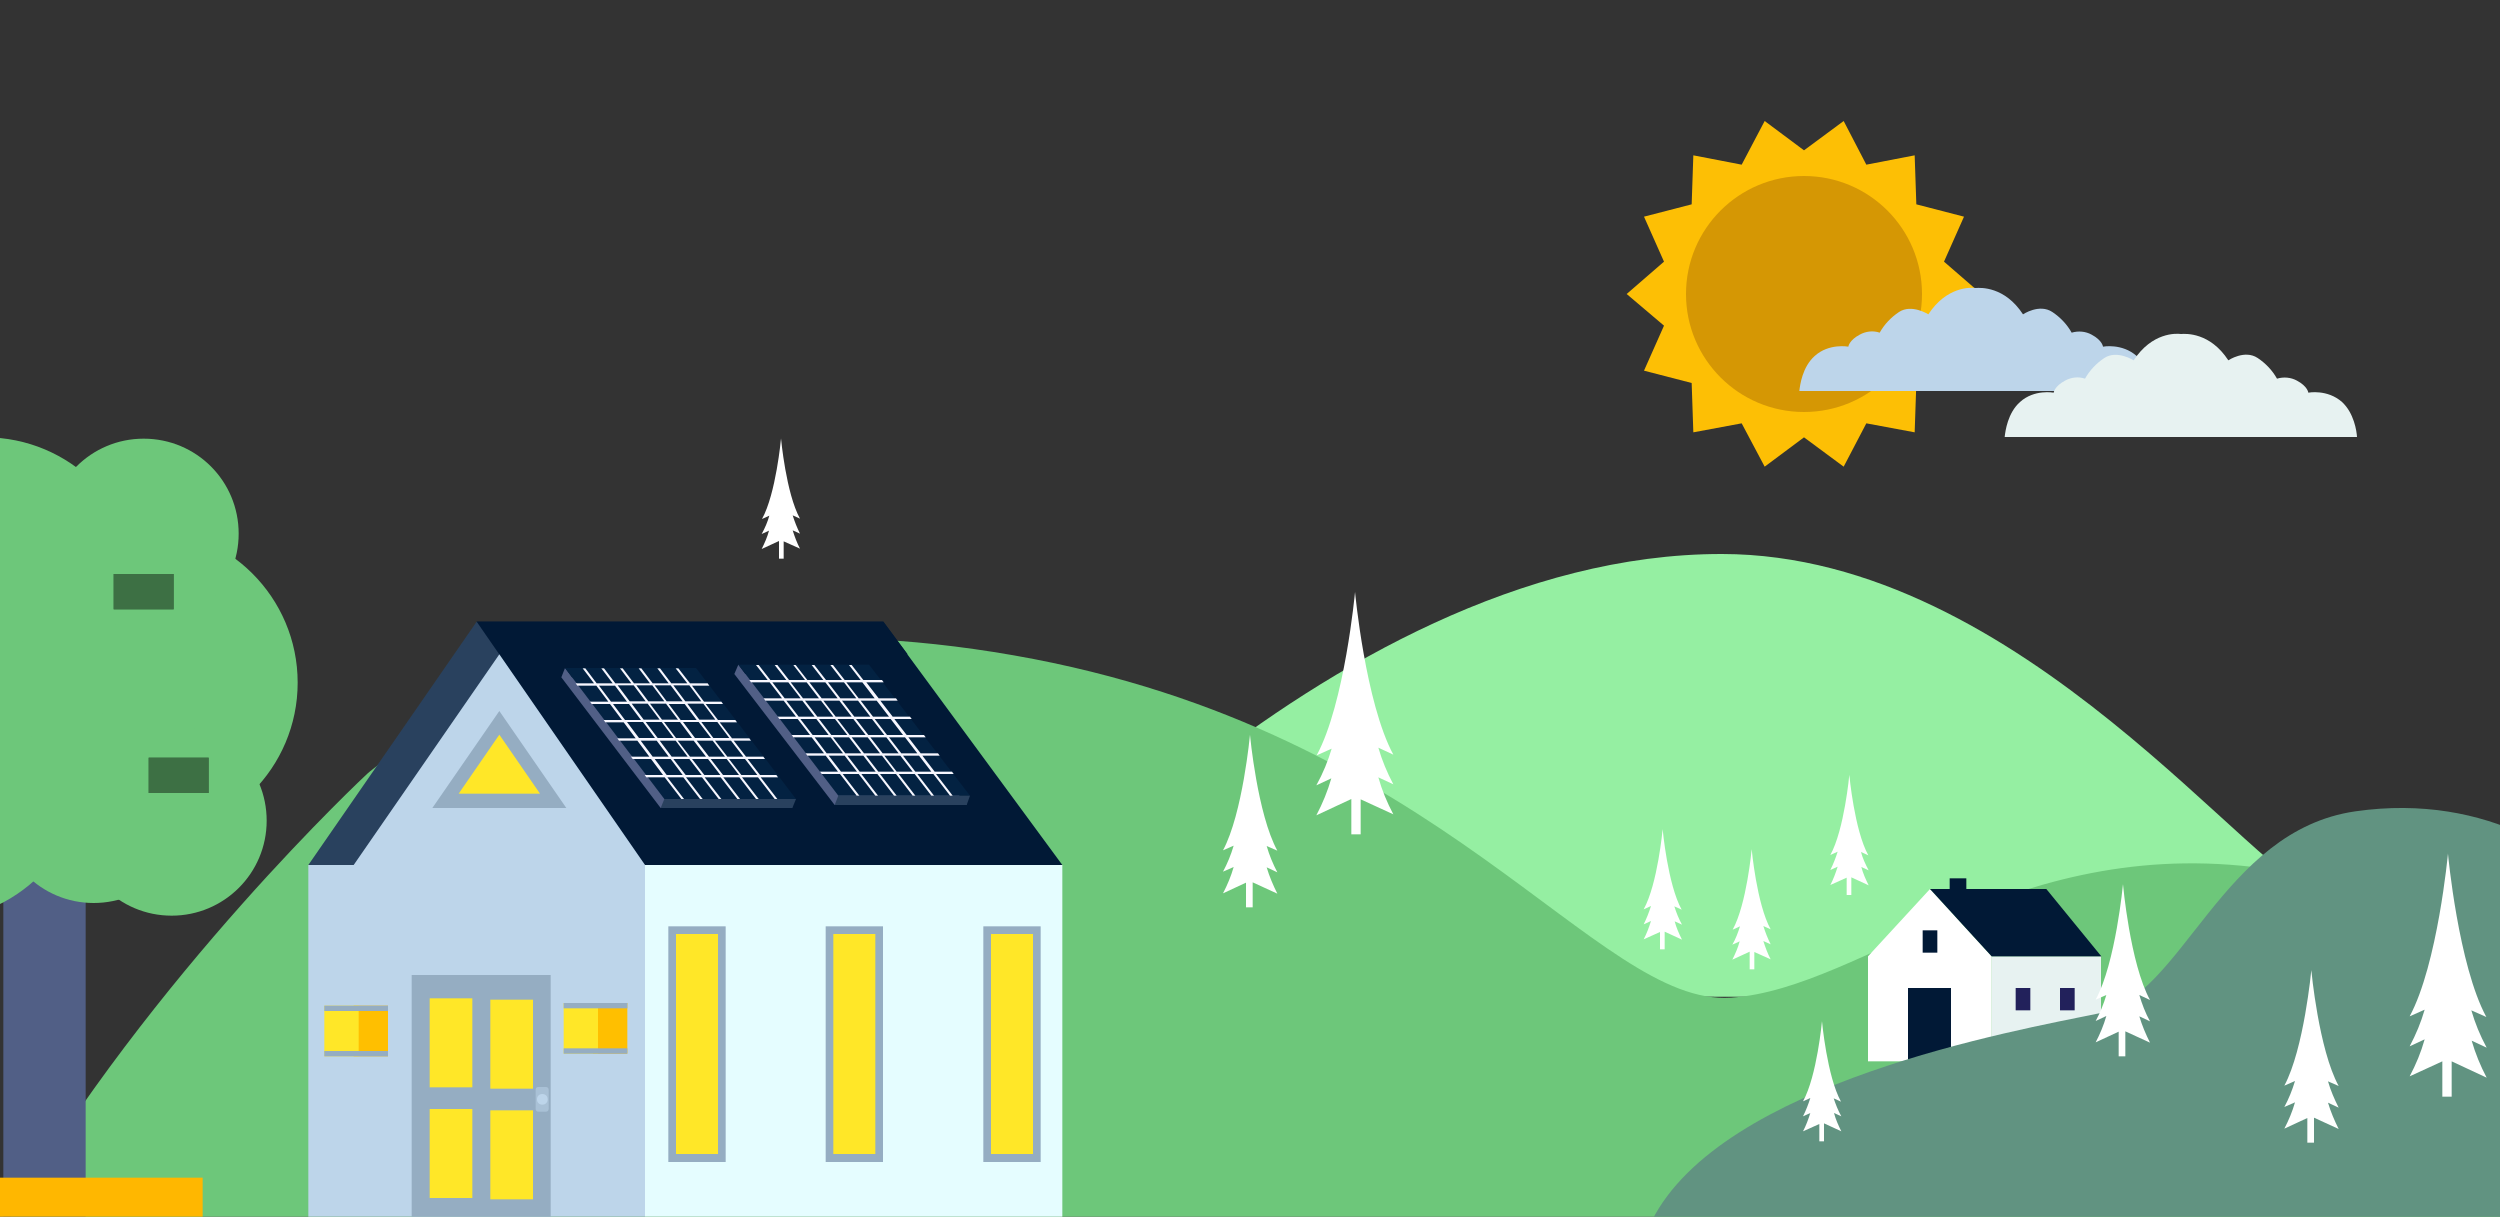 <?xml version="1.0" encoding="UTF-8"?> <svg xmlns="http://www.w3.org/2000/svg" xmlns:xlink="http://www.w3.org/1999/xlink" version="1.1" id="Layer_1" x="0px" y="0px" viewBox="69 608 750 365" style="enable-background:new 69 608 750 365;" xml:space="preserve"><rect x="69" y="608" width="750" height="365" fill="#333333" stroke="none"/> <style type="text/css"> .st0{clip-path:url(#SVGID_2_);fill:#95EFA2;} .st1{clip-path:url(#SVGID_2_);fill:#6DC77A;} .st2{clip-path:url(#SVGID_2_);fill:#FFFFFF;} .st3{clip-path:url(#SVGID_2_);fill:#7CA695;} .st4{clip-path:url(#SVGID_2_);fill:#528C80;} .st5{clip-path:url(#SVGID_2_);} .st6{fill:#E7F2F1;} .st7{fill:#FFFFFF;} .st8{fill:#011936;} .st9{fill:#22215B;} .st10{clip-path:url(#SVGID_2_);fill:#FDBF05;} .st11{clip-path:url(#SVGID_2_);fill:#D59704;} .st12{fill:#BDD5EA;} .st13{fill:#E5FDFF;} .st14{fill:#29415E;} .st15{fill:#95ADC2;} .st16{fill:#FFE728;} .st17{fill:#A9C1D6;} .st18{fill:#FFBF00;} .st19{fill:#515F86;} .st20{fill:#032242;} .st21{fill:#F7F7FF;} .st22{clip-path:url(#SVGID_2_);fill:#619381;} .st23{clip-path:url(#SVGID_2_);fill:#BDD5EA;} .st24{clip-path:url(#SVGID_2_);fill:#E7F2F1;} .st25{fill:#6DC77A;} .st26{opacity:0.44;} .st27{clip-path:url(#SVGID_5_);} .st28{clip-path:url(#SVGID_6_);fill:#459F52;} .st29{clip-path:url(#SVGID_9_);} .st30{clip-path:url(#SVGID_10_);fill:#459F52;} .st31{clip-path:url(#SVGID_13_);} .st32{clip-path:url(#SVGID_14_);fill:#459F52;} .st33{clip-path:url(#SVGID_17_);} .st34{clip-path:url(#SVGID_18_);fill:#459F52;} .st35{clip-path:url(#SVGID_21_);} .st36{clip-path:url(#SVGID_22_);fill:#459F52;} .st37{fill:#FFB700;} </style> <g> <defs> <rect id="SVGID_1_" x="69" y="608" width="751.1" height="365"></rect> </defs> <clipPath id="SVGID_2_"> <use xlink:href="#SVGID_1_" style="overflow:visible;"></use> </clipPath> <path class="st0" d="M357.2,906.9c0,0,108.4-132.8,228.4-132.7c90.3,0.1,160.9,99.8,180.7,102.6c19.8,2.9,57.7-17.6,97.2-6.8 s108,37.2,108,37.2L357.2,906.9z"></path> <path class="st1" d="M71.5,974.2l107.6,0.3h792.5c-34.8-42.3-83.3-28-108.4-20.6c-3.1,0.9-6.5,1.2-9.7,0.6c-3.6-0.6-7-2.1-9.6-4.3 c-21.9-18.1-51.3-74.6-91.7-81.1c-78-12.6-123.4,35.5-163.9,38.2c-40.5,2.7-86.1-80.1-215.2-102.7s-193.9,35.5-193.9,35.5 S114.3,900.4,71.5,974.2z"></path> <path class="st2" d="M463.9,843.6l4.5-2.1c-1.1,3.8-2.6,7.5-4.5,11.1l10.5-4.9v10.6h2.8v-10.5l9.8,4.5c-1.9-3.6-3.4-7.2-4.5-11.1 l4.5,2.1c-1.9-3.6-3.4-7.2-4.5-11l4.5,2.1c-8.4-15.6-11.5-48.9-11.5-48.9v0.2c0,0-3.1,33.4-11.5,48.9l4.5-2 C467.4,836.3,465.9,840,463.9,843.6z"></path> <path class="st2" d="M588.7,891.4l2.2-1c-0.5,1.9-1.3,3.7-2.2,5.5l5.2-2.4v5.3h1.4v-5.2l4.9,2.2c-0.9-1.7-1.6-3.6-2.2-5.5l2.2,1 c-0.9-1.8-1.6-3.6-2.2-5.5l2.2,1c-4.2-7.6-5.7-24.1-5.7-24.1v0.1c0,0-1.5,16.5-5.7,24.1l2.2-1C590.4,887.8,589.7,889.7,588.7,891.4 z"></path> <path class="st2" d="M297.5,768.2l2.2-1c-0.5,1.9-1.3,3.7-2.2,5.5l5.2-2.4v5.3h1.4v-5.2l4.9,2.2c-0.9-1.7-1.6-3.6-2.2-5.5l2.2,1 c-0.9-1.8-1.6-3.6-2.2-5.5l2.2,1c-4.2-7.6-5.7-24.1-5.7-24.1v0.1c0,0-1.5,16.5-5.7,24.1l2.2-1C299.3,764.5,298.5,766.4,297.5,768.2 z"></path> <path class="st3" d="M804.4,920.2l3.1-1.4c-0.8,2.6-1.8,5.2-3.1,7.5l7.1-3.3v7.2h1.9v-7.1l6.6,3.1c-1.3-2.4-2.3-5-3.1-7.5l3.1,1.4 c-1.2-2.5-2.2-5-3-7.5l3,1.4c-5.8-10.5-7.8-33.2-7.8-33.2v0.1c0,0-2.1,22.7-7.8,33.2l3-1.4C806.6,915.2,805.6,917.7,804.4,920.2z"></path> <path class="st2" d="M736.6,939.6l3.1-1.4c-0.8,2.6-1.8,5.2-3.1,7.5l7.1-3.3v7.2h1.9v-7.1l6.6,3.1c-1.3-2.4-2.3-5-3.1-7.5l3.1,1.4 c-1.2-2.5-2.2-5-3-7.5l3,1.4c-5.8-10.5-7.8-33.2-7.8-33.2v0.1c0,0-2.1,22.7-7.8,33.2l3-1.4C738.7,934.7,737.7,937.2,736.6,939.6z"></path> <path class="st4" d="M917.4,974.3c0,0,1.2-5,11-8.8c9.8-3.9,12.6,1.4,17.2,2c4.6,0.6,12.7-9,19.8-4.8c4.2,2.5,6.5,7.1,6.1,11.9 L917.4,974.3z"></path> <g class="st5"> <rect x="666.5" y="894.9" class="st6" width="32.8" height="31.6"></rect> <polygon class="st7" points="666.5,926.4 629.4,926.4 629.4,894.9 648,874.7 666.5,894.9 "></polygon> <rect x="653.9" y="871.5" class="st8" width="5" height="6.7"></rect> <polygon class="st8" points="648,874.7 682.9,874.7 699.4,894.9 666.5,894.9 "></polygon> <rect x="673.7" y="904.4" class="st9" width="4.4" height="6.7"></rect> <rect x="687" y="904.4" class="st9" width="4.4" height="6.7"></rect> <rect x="645.8" y="887.1" class="st8" width="4.4" height="6.7"></rect> <rect x="641.4" y="904.4" class="st8" width="12.9" height="22"></rect> </g> <polygon class="st10" points="663.4,696.2 652.2,705.7 658.2,719.2 643.9,722.9 643.4,737.7 628.9,735 622.1,748 610.2,739.2 598.4,748 591.5,735 577,737.7 576.5,722.9 562.2,719.2 568.2,705.7 557,696.2 568.2,686.5 562.2,673 576.5,669.3 577,654.6 591.5,657.4 598.4,644.3 610.2,653.1 622.1,644.3 628.9,657.4 643.4,654.6 643.9,669.3 658.2,673 652.2,686.5 "></polygon> <circle class="st11" cx="610.2" cy="696.2" r="35.4"></circle> <g class="st5"> <rect x="161.5" y="867.5" class="st12" width="101" height="107.7"></rect> <rect x="262.5" y="867.5" class="st13" width="125.2" height="107.7"></rect> <polygon class="st8" points="387.7,867.5 212,867.5 212,794.5 334,794.5 "></polygon> <polygon class="st8" points="341.3,804.3 334,794.5 212,794.5 212,804.3 "></polygon> <polygon class="st14" points="212,794.5 161.5,867.5 262.5,867.5 "></polygon> <polygon class="st12" points="175.1,867.5 262.5,867.5 218.8,804.3 "></polygon> <polygon class="st15" points="198.7,850.4 238.9,850.4 218.8,821.3 "></polygon> <polygon class="st16" points="206.6,846.1 231,846.1 218.8,828.4 "></polygon> <rect x="269.5" y="885.9" class="st15" width="17.2" height="70.7"></rect> <rect x="271.8" y="888.2" class="st16" width="12.6" height="66"></rect> <rect x="364" y="885.9" class="st15" width="17.2" height="70.7"></rect> <rect x="366.3" y="888.2" class="st16" width="12.6" height="66"></rect> <rect x="316.7" y="885.9" class="st15" width="17.2" height="70.7"></rect> <rect x="319" y="888.2" class="st16" width="12.6" height="66"></rect> <rect x="192.5" y="900.5" class="st15" width="41.7" height="74.7"></rect> <rect x="197.9" y="907.5" class="st16" width="12.8" height="26.7"></rect> <rect x="216.1" y="907.9" class="st16" width="12.8" height="26.7"></rect> <rect x="197.9" y="940.7" class="st16" width="12.8" height="26.7"></rect> <rect x="216.1" y="941.1" class="st16" width="12.8" height="26.7"></rect> <path class="st17" d="M230.5,934.1h2.3c0.5,0,0.8,0.4,0.8,0.8v5.8c0,0.5-0.4,0.8-0.8,0.8h-2.3c-0.5,0-0.8-0.4-0.8-0.8v-5.8 C229.7,934.4,230,934.1,230.5,934.1z"></path> <circle class="st12" cx="231.7" cy="937.8" r="1.6"></circle> <rect x="175.1" y="909.7" class="st18" width="10.3" height="15.2"></rect> <rect x="166.3" y="909.7" class="st16" width="10.3" height="15.2"></rect> <rect x="166.3" y="909.7" class="st15" width="19.1" height="1.6"></rect> <rect x="166.3" y="923.3" class="st15" width="19.1" height="1.6"></rect> <rect x="246.9" y="908.9" class="st18" width="10.3" height="15.2"></rect> <rect x="238.1" y="908.9" class="st16" width="10.3" height="15.2"></rect> <rect x="238.1" y="908.9" class="st15" width="19.1" height="1.6"></rect> <rect x="238.1" y="922.5" class="st15" width="19.1" height="1.6"></rect> <g> <g id="Panel_1_"> <polygon class="st19" points="238.5,808.4 240.6,811.2 276.7,811.2 306.7,850.4 267.2,850.4 237.4,811.2 "></polygon> <polygon class="st20" points="268.3,847.7 307.8,847.7 277.8,808.4 238.5,808.4 "></polygon> <polygon class="st14" points="307.8,847.7 306.7,850.4 267.2,850.4 268.3,847.7 "></polygon> <path class="st21" d="M247.9,813.7l3.6,4.8h-5.5l0.5,0.7h5.5l3.6,4.8h-5.5l0.5,0.7h5.5l3.6,4.8h-5.5l0.5,0.7h5.5l3.6,4.8h-5.5 l0.5,0.7h5.5l3.6,4.8h-5.5l0.5,0.7h5.5l5,6.5h0.8l-5-6.5h4.8l5,6.5h0.8l-5-6.5h4.8l5,6.5h0.8l-5-6.5h4.8l5,6.5h0.8l-5-6.5h4.8 l5,6.5h0.8l-5-6.5h4.8l5,6.5h0.8l-5-6.5h5.2l-0.5-0.7H297l-3.7-4.8h5.2l-0.5-0.7h-5.2l-3.7-4.8h5.2l-0.5-0.7h-5.2l-3.7-4.8h5.2 l-0.5-0.7h-5.2l-3.7-4.8h5.2l-0.5-0.7h-5.2l-3.6-4.8h5.2l-0.5-0.7H276l-3.5-4.5h-0.8l3.5,4.5h-4.8l-3.4-4.5h-0.8l3.4,4.5h-4.8 l-3.4-4.5h-0.8l3.4,4.5h-4.8l-3.4-4.5H255l3.4,4.5h-4.8l-3.4-4.5h-0.8l3.4,4.5h-4.8l-3.4-4.5h-0.8l3.4,4.5h-5.5l0.5,0.7H247.9z M262.7,818.4h-4.8l-3.6-4.8h4.8L262.7,818.4z M267.6,823.9l-3.6-4.8h4.8l3.6,4.8H267.6z M273,824.6l3.6,4.8h-4.8l-3.6-4.8H273z M269.6,819.2h4.8l3.6,4.8h-4.8L269.6,819.2z M278.6,824.6l3.7,4.8h-4.8l-3.6-4.8H278.6z M282.8,830.2l3.7,4.8h-4.8l-3.7-4.8 H282.8z M280.8,835H276l-3.7-4.8h4.8L280.8,835z M275.3,835h-4.8l-3.6-4.8h4.8L275.3,835z M266.3,829.4l-3.6-4.8h4.8l3.6,4.8 H266.3z M262.1,823.9l-3.6-4.8h4.8l3.6,4.8H262.1z M268.3,818.4h-4.8l-3.6-4.8h4.8L268.3,818.4z M273.8,818.4h-4.8l-3.6-4.8h4.8 L273.8,818.4z M279.4,818.4h-4.8l-3.6-4.8h4.8L279.4,818.4z M283.6,823.9h-4.8l-3.6-4.8h4.8L283.6,823.9z M287.8,829.4H283 l-3.6-4.8h4.8L287.8,829.4z M292,835h-4.8l-3.7-4.8h4.8L292,835z M287.7,835.7h4.8l3.7,4.8h-4.8L287.7,835.7z M282.2,835.7h4.8 l3.7,4.8h-4.8L282.2,835.7z M276.6,835.7h4.8l3.7,4.8h-4.8L276.6,835.7z M271,835.7h4.8l3.7,4.8h-4.8L271,835.7z M265.4,835.7 h4.8l3.6,4.8h-4.8L265.4,835.7z M261.2,830.2h4.8l3.6,4.8h-4.8L261.2,830.2z M257.1,824.6h4.8l3.6,4.8h-4.8L257.1,824.6z M252.9,819.2h4.8l3.6,4.8h-4.8L252.9,819.2z M248.7,813.7h4.8l3.6,4.8h-4.8L248.7,813.7z"></path> </g> <g id="Panel-2_1_"> <polygon class="st19" points="290.5,807.4 292.6,810.2 328.6,810.2 359,849.5 319.4,849.5 289.3,810.2 "></polygon> <polygon class="st20" points="320.5,846.7 360,846.7 329.7,807.4 290.5,807.4 "></polygon> <polygon class="st14" points="360,846.7 359,849.5 319.4,849.5 320.5,846.7 "></polygon> <path class="st21" d="M299.9,812.7l3.7,4.8h-5.5l0.5,0.7h5.5l3.7,4.8h-5.5l0.5,0.7h5.5l3.7,4.8h-5.5l0.5,0.7h5.5l3.7,4.8h-5.5 l0.5,0.7h5.5l3.7,4.8H315l0.5,0.7h5.5l5,6.5h0.8l-5-6.5h4.8l5,6.5h0.8l-5-6.5h4.8l5,6.5h0.8l-5-6.5h4.8l5,6.5h0.8l-5-6.5h4.8 l5,6.5h0.8l-5-6.5h4.8l5,6.5h0.8l-5-6.5h5.3l-0.5-0.7h-5.2l-3.7-4.8h5.2l-0.5-0.7h-5.2l-3.7-4.8h5.2l-0.5-0.7h-5.2l-3.7-4.8h5.2 l-0.5-0.7h-5.2l-3.7-4.8h5.2l-0.5-0.7h-5.2l-3.7-4.8h5.2l-0.5-0.7H328l-3.5-4.5h-0.8l3.5,4.5h-4.8l-3.5-4.5h-0.8l3.5,4.5h-4.8 l-3.5-4.5h-0.8l3.5,4.5h-4.8l-3.5-4.5H307l3.5,4.5h-4.8l-3.5-4.5h-0.8l3.5,4.5h-4.8l-3.5-4.5h-0.8l3.5,4.5h-5.5l0.5,0.7H299.9z M314.7,817.5h-4.8l-3.7-4.8h4.8L314.7,817.5z M319.7,823l-3.7-4.8h4.8l3.7,4.8H319.7z M325,823.7l3.7,4.8h-4.8l-3.7-4.8H325z M321.6,818.2h4.8l3.7,4.8h-4.8L321.6,818.2z M330.6,823.7l3.7,4.8h-4.8l-3.7-4.8H330.6z M334.9,829.2l3.7,4.8h-4.8l-3.7-4.8 H334.9z M333,834h-4.8l-3.7-4.8h4.8L333,834z M327.4,834h-4.8l-3.7-4.8h4.8L327.4,834z M318.4,828.5l-3.7-4.8h4.8l3.7,4.8H318.4 z M314.2,823l-3.7-4.8h4.8l3.7,4.8H314.2z M320.3,817.5h-4.8l-3.7-4.8h4.8L320.3,817.5z M325.9,817.5h-4.8l-3.7-4.8h4.8 L325.9,817.5z M331.4,817.5h-4.8l-3.7-4.8h4.8L331.4,817.5z M335.7,823h-4.8l-3.7-4.8h4.8L335.7,823z M339.9,828.5h-4.8 l-3.7-4.8h4.8L339.9,828.5z M344.2,834h-4.8l-3.7-4.8h4.8L344.2,834z M339.9,834.7h4.8l3.7,4.8h-4.8L339.9,834.7z M334.3,834.7 h4.8l3.7,4.8h-4.8L334.3,834.7z M328.8,834.7h4.8l3.7,4.8h-4.8L328.8,834.7z M323.2,834.7h4.8l3.7,4.8h-4.8L323.2,834.7z M317.6,834.7h4.8l3.7,4.8h-4.8L317.6,834.7z M313.4,829.2h4.8l3.7,4.8H317L313.4,829.2z M309.1,823.7h4.8l3.7,4.8h-4.8 L309.1,823.7z M304.9,818.2h4.8l3.7,4.8h-4.8L304.9,818.2z M300.7,812.7h4.8l3.7,4.8h-4.8L300.7,812.7z"></path> </g> </g> </g> <path class="st22" d="M977,974.3c0,0-18.8-38.9-55-49.3c-36.2-10.4-62.4-32.6-70.3-45.7c-7.8-13.1-35.9-33.7-76.1-27.9 s-51.8,55.5-76.9,60.6c-25.2,5.2-113.3,20.7-134.2,62.3H977z"></path> <path class="st2" d="M810.4,911.1l4.5,2c-8.4-15.5-11.5-48.9-11.5-48.9v-0.2c0,0-3.1,33.3-11.5,48.9l4.5-2c-1.1,3.8-2.6,7.4-4.5,11 l4.5-2.1c-1.1,3.9-2.6,7.5-4.5,11.1l9.8-4.5V937h2.8v-10.6l10.5,4.9c-1.9-3.6-3.4-7.3-4.5-11.1l4.5,2.1 C813,918.6,811.5,914.9,810.4,911.1z"></path> <path class="st2" d="M767.4,932.4l3.2,1.4c-6-11-8.2-34.7-8.2-34.7V899c0,0-2.2,23.7-8.1,34.7l3.2-1.4c-0.8,2.7-1.9,5.4-3.2,7.8 l3.2-1.4c-0.8,2.8-1.9,5.4-3.2,7.9l6.9-3.2v7.4h2v-7.5l7.4,3.4c-1.3-2.6-2.4-5.2-3.2-7.9l3.2,1.5 C769.3,937.7,768.2,935.2,767.4,932.4z"></path> <path class="st2" d="M710.8,906.5l3.2,1.5c-6-11-8.1-34.7-8.1-34.7v-0.1c0,0-2.2,23.7-8.2,34.7l3.2-1.4c-0.8,2.7-1.9,5.4-3.2,7.8 l3.2-1.5c-0.8,2.8-1.9,5.4-3.2,7.9l6.9-3.2v7.4h2v-7.5l7.4,3.4c-1.3-2.6-2.4-5.2-3.2-7.9l3.2,1.5 C712.6,911.9,711.6,909.2,710.8,906.5z"></path> <path class="st2" d="M619.1,937.5l2.2,1c-4.2-7.6-5.7-24.1-5.7-24.1v-0.1c0,0-1.5,16.5-5.7,24.1l2.2-1c-0.6,1.9-1.3,3.7-2.2,5.5 l2.2-1c-0.6,1.9-1.3,3.8-2.2,5.5l4.9-2.2v5.2h1.4V945l5.2,2.4c-0.9-1.8-1.7-3.6-2.2-5.5l2.2,1C620.4,941.1,619.7,939.3,619.1,937.5 z"></path> <path class="st23" d="M714.6,725.3c-0.1-1.8-0.9-7.2-4.6-10.5c-4.4-3.9-10.1-2.8-10.1-2.8s-0.2-1.9-3.4-3.6c-1.8-1-4-1.2-6-0.6 c-1.4-2.5-3.4-4.6-5.8-6.2c-3.9-2.6-8.8,0.7-8.8,0.7c-5.5-8.4-12.7-8-14.2-7.9c-1.5-0.2-8.7-0.5-14.2,7.9c0,0-5-3.2-8.8-0.7 c-2.4,1.6-4.4,3.7-5.8,6.2c-2-0.7-4.2-0.4-6,0.6c-3.2,1.7-3.4,3.6-3.4,3.6s-5.8-1.1-10.1,2.8c-3.7,3.3-4.4,8.7-4.6,10.5H714.6z"></path> <path class="st24" d="M776.1,739.1c-0.1-1.8-0.9-7.2-4.5-10.5c-4.4-3.9-10.1-2.8-10.1-2.8s-0.2-1.9-3.4-3.6c-1.8-1-4-1.2-6-0.6 c-1.4-2.5-3.4-4.6-5.8-6.2c-3.9-2.6-8.8,0.7-8.8,0.7c-5.5-8.4-12.7-8-14.2-7.9c-1.5-0.2-8.7-0.5-14.2,7.9c0,0-5-3.2-8.8-0.7 c-2.4,1.6-4.4,3.7-5.8,6.2c-2-0.7-4.2-0.4-6,0.6c-3.2,1.7-3.4,3.6-3.4,3.6s-5.8-1.1-10.1,2.8c-3.7,3.3-4.4,8.7-4.6,10.5H776.1z"></path> <g class="st5"> <rect id="XMLID_30_" x="70" y="859.1" class="st19" width="24.7" height="117.3"></rect> <path id="XMLID_29_" class="st25" d="M18.2,785.5c0,25.6,20.8,46.3,46.3,46.3c25.6,0,46.3-20.8,46.3-46.3 c0-25.6-20.8-46.3-46.3-46.3C39,739.1,18.2,759.9,18.2,785.5"></path> <path id="XMLID_28_" class="st25" d="M65.7,812.8c0,25.6,20.8,46.3,46.3,46.3c25.6,0,46.3-20.8,46.3-46.3 c0-25.6-20.8-46.3-46.3-46.3C86.5,766.4,65.7,787.2,65.7,812.8"></path> <path id="XMLID_27_" class="st25" d="M2,837.8c0,25.6,20.8,46.3,46.3,46.3c25.6,0,46.3-20.8,46.3-46.3c0-25.6-20.8-46.3-46.3-46.3 C22.8,791.4,2,812.2,2,837.8"></path> <path id="XMLID_26_" class="st25" d="M92,854.2c0,15.7,12.7,28.5,28.5,28.5c15.7,0,28.5-12.7,28.5-28.5s-12.7-28.5-28.5-28.5 S92,838.5,92,854.2"></path> <path id="XMLID_25_" class="st25" d="M68.6,850.4c0,15.7,12.7,28.5,28.5,28.5c15.7,0,28.5-12.7,28.5-28.5 c0-15.7-12.7-28.5-28.5-28.5C81.4,822,68.6,834.7,68.6,850.4"></path> <path id="XMLID_24_" class="st25" d="M83.6,768.1c0,15.7,12.7,28.5,28.5,28.5c15.7,0,28.5-12.7,28.5-28.5 c0-15.8-12.7-28.5-28.5-28.5S83.6,752.4,83.6,768.1"></path> <g> <g id="XMLID_20_" class="st26"> <g id="XMLID_21_"> <defs> <rect id="SVGID_3_" x="43.3" y="757.5" width="18" height="10.6"></rect> </defs> <defs> <rect id="SVGID_4_" x="43.3" y="757.5" width="18" height="10.6"></rect> </defs> <clipPath id="SVGID_5_"> <use xlink:href="#SVGID_3_" style="overflow:visible;"></use> </clipPath> <clipPath id="SVGID_6_" class="st27"> <use xlink:href="#SVGID_4_" style="overflow:visible;"></use> </clipPath> <path id="XMLID_23_" class="st28" d="M49.5,761.3c2.4,2.8,3.6,5.7,2.8,6.4c-0.9,0.8-3.6-0.9-6-3.7c-2.4-2.8-3.6-5.7-2.8-6.4 C44.5,756.9,47.1,758.5,49.5,761.3"></path> <path id="XMLID_22_" class="st28" d="M57.4,765c-2.8,2.4-5.7,3.6-6.4,2.8c-0.8-0.9,0.9-3.6,3.7-6c2.8-2.4,5.7-3.6,6.4-2.8 C61.8,760,60.2,762.6,57.4,765"></path> </g> </g> <g> <g id="XMLID_16_" class="st26"> <g id="XMLID_17_"> <defs> <rect id="SVGID_7_" x="103.1" y="780.2" width="18" height="10.6"></rect> </defs> <defs> <rect id="SVGID_8_" x="103.1" y="780.2" width="18" height="10.6"></rect> </defs> <clipPath id="SVGID_9_"> <use xlink:href="#SVGID_7_" style="overflow:visible;"></use> </clipPath> <clipPath id="SVGID_10_" class="st29"> <use xlink:href="#SVGID_8_" style="overflow:visible;"></use> </clipPath> <path id="XMLID_19_" class="st30" d="M109.3,784c2.4,2.8,3.6,5.7,2.8,6.4c-0.9,0.8-3.6-0.9-6-3.7s-3.6-5.7-2.8-6.4 C104.2,779.6,106.9,781.2,109.3,784"></path> <path id="XMLID_18_" class="st30" d="M117.2,787.7c-2.8,2.4-5.7,3.6-6.4,2.8c-0.8-0.9,0.9-3.6,3.7-6c2.8-2.4,5.7-3.6,6.4-2.8 C121.6,782.6,120,785.3,117.2,787.7"></path> </g> </g> <g> <g id="XMLID_12_" class="st26"> <g id="XMLID_13_"> <defs> <rect id="SVGID_11_" x="43.9" y="820.4" width="18" height="10.6"></rect> </defs> <defs> <rect id="SVGID_12_" x="43.9" y="820.4" width="18" height="10.6"></rect> </defs> <clipPath id="SVGID_13_"> <use xlink:href="#SVGID_11_" style="overflow:visible;"></use> </clipPath> <clipPath id="SVGID_14_" class="st31"> <use xlink:href="#SVGID_12_" style="overflow:visible;"></use> </clipPath> <path id="XMLID_15_" class="st32" d="M50.2,824.3c2.4,2.8,3.6,5.7,2.8,6.4c-0.9,0.8-3.6-0.9-6-3.7s-3.6-5.7-2.8-6.4 C45.1,819.9,47.8,821.5,50.2,824.3"></path> <path id="XMLID_14_" class="st32" d="M58,828c-2.8,2.4-5.7,3.6-6.4,2.8c-0.8-0.9,0.9-3.6,3.7-6c2.8-2.4,5.7-3.6,6.4-2.8 C62.5,822.9,60.8,825.6,58,828"></path> </g> </g> <g id="XMLID_1_"> <g id="XMLID_8_" class="st26"> <g id="XMLID_9_"> <defs> <rect id="SVGID_15_" x="113.6" y="835.3" width="18" height="10.6"></rect> </defs> <defs> <rect id="SVGID_16_" x="113.6" y="835.3" width="18" height="10.6"></rect> </defs> <clipPath id="SVGID_17_"> <use xlink:href="#SVGID_15_" style="overflow:visible;"></use> </clipPath> <clipPath id="SVGID_18_" class="st33"> <use xlink:href="#SVGID_16_" style="overflow:visible;"></use> </clipPath> <path id="XMLID_11_" class="st34" d="M119.9,839.2c2.4,2.8,3.6,5.7,2.8,6.4c-0.9,0.8-3.6-0.9-6-3.7 c-2.4-2.8-3.6-5.7-2.8-6.4C114.8,834.8,117.5,836.4,119.9,839.2"></path> <path id="XMLID_10_" class="st34" d="M127.7,842.9c-2.8,2.4-5.7,3.6-6.4,2.8c-0.8-0.9,0.9-3.6,3.7-6 c2.8-2.4,5.7-3.6,6.4-2.8C132.2,837.8,130.5,840.5,127.7,842.9"></path> </g> </g> <g id="XMLID_2_"> <g id="XMLID_4_" class="st26"> <g id="XMLID_5_"> <defs> <rect id="SVGID_19_" x="25.3" y="856.8" width="18" height="10.6"></rect> </defs> <defs> <rect id="SVGID_20_" x="25.3" y="856.8" width="18" height="10.6"></rect> </defs> <clipPath id="SVGID_21_"> <use xlink:href="#SVGID_19_" style="overflow:visible;"></use> </clipPath> <clipPath id="SVGID_22_" class="st35"> <use xlink:href="#SVGID_20_" style="overflow:visible;"></use> </clipPath> <path id="XMLID_7_" class="st36" d="M31.5,860.6c2.4,2.8,3.6,5.7,2.8,6.4c-0.9,0.8-3.6-0.9-6-3.7c-2.4-2.8-3.6-5.7-2.8-6.4 C26.4,856.2,29.1,857.9,31.5,860.6"></path> <path id="XMLID_6_" class="st36" d="M39.4,864.4c-2.8,2.4-5.7,3.6-6.4,2.8c-0.8-0.9,0.9-3.6,3.7-6c2.8-2.4,5.7-3.6,6.4-2.8 C43.8,859.3,42.2,861.9,39.4,864.4"></path> </g> </g> <rect id="XMLID_3_" x="38" y="961.3" class="st37" width="91.8" height="15.9"></rect> </g> </g> </g> </g> </g> </g> <path class="st2" d="M449,861.8l3.2,1.4c-6-11-8.2-34.7-8.2-34.7v-0.1c0,0-2.2,23.7-8.1,34.7l3.2-1.4c-0.8,2.7-1.9,5.4-3.2,7.8 l3.2-1.4c-0.8,2.8-1.9,5.4-3.2,7.9l6.9-3.2v7.4h2v-7.5l7.4,3.4c-1.3-2.6-2.4-5.2-3.2-7.9l3.2,1.5 C450.9,867.2,449.8,864.6,449,861.8z"></path> <path class="st2" d="M571.3,879.9l2.2,1c-4.2-7.6-5.7-24.1-5.7-24.1v-0.1c0,0-1.5,16.5-5.7,24.1l2.2-1c-0.6,1.9-1.3,3.7-2.2,5.5 l2.2-1c-0.6,1.9-1.3,3.8-2.2,5.5l4.9-2.2v5.2h1.4v-5.3l5.2,2.4c-0.9-1.8-1.7-3.6-2.2-5.5l2.2,1 C572.6,883.6,571.9,881.8,571.3,879.9z"></path> <path class="st2" d="M627.3,863.6l2.2,1c-4.2-7.6-5.7-24.1-5.7-24.1v-0.1c0,0-1.5,16.5-5.7,24.1l2.2-1c-0.6,1.9-1.3,3.7-2.2,5.5 l2.2-1c-0.6,1.9-1.3,3.8-2.2,5.5l4.9-2.2v5.2h1.4v-5.3l5.2,2.4c-0.9-1.8-1.7-3.6-2.2-5.5l2.2,1 C628.6,867.2,627.8,865.5,627.3,863.6z"></path> </g> </svg> 